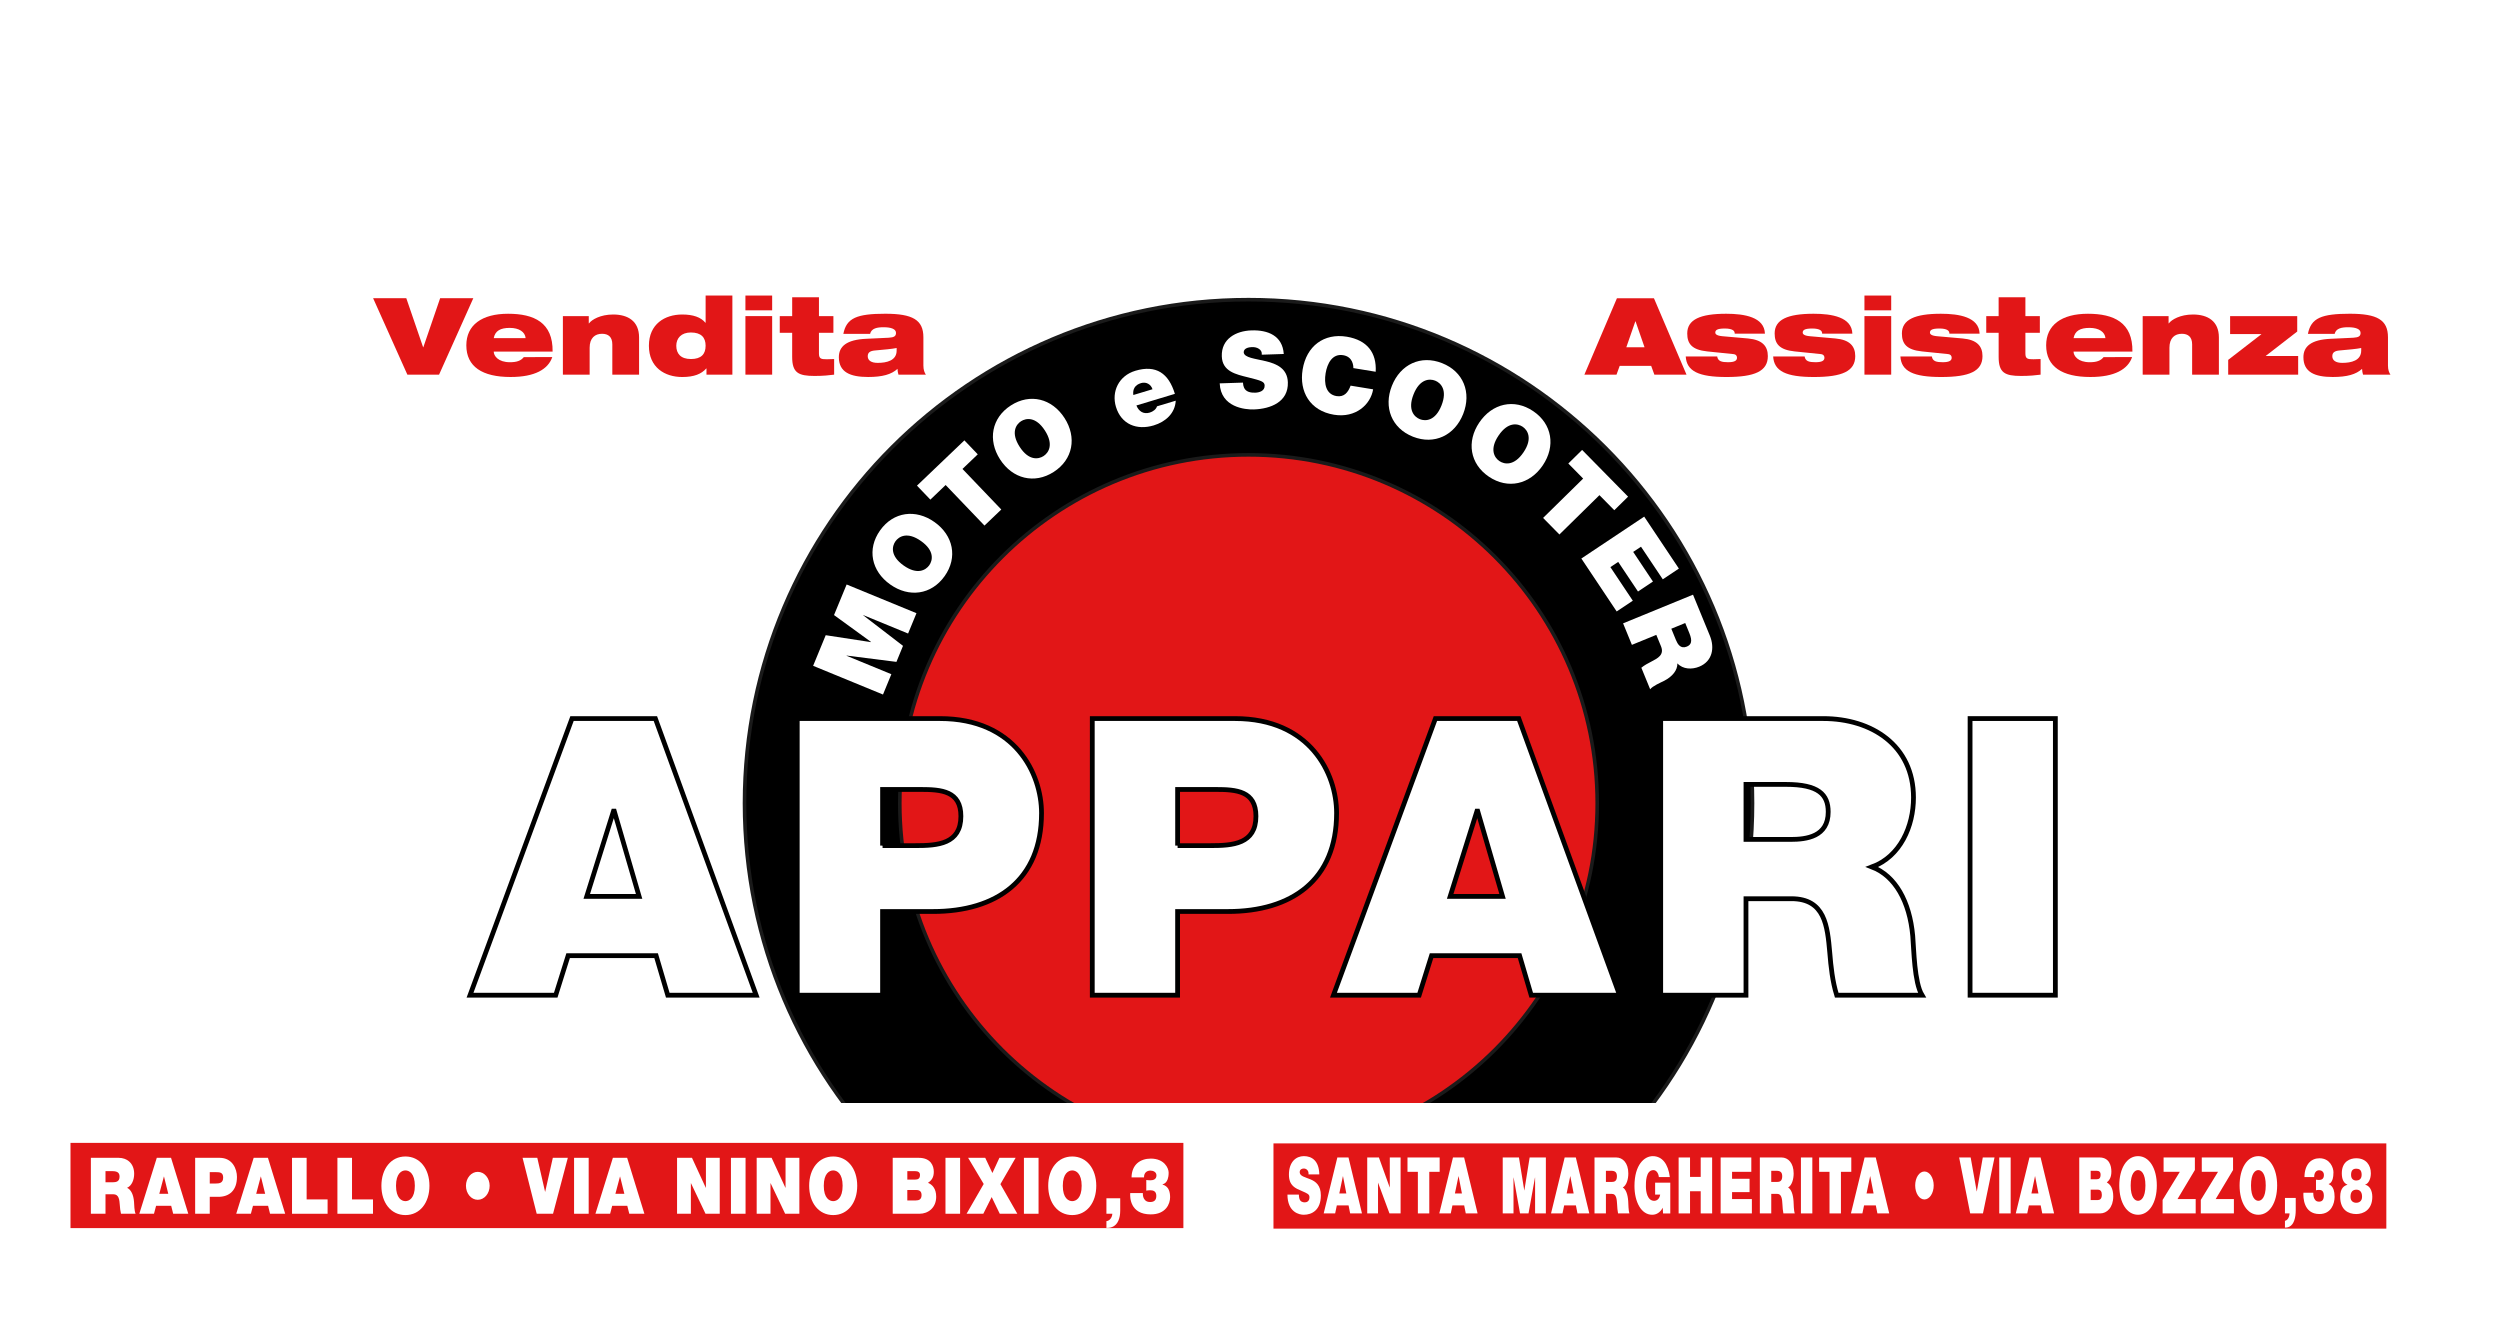 <!-- Generator: Adobe Illustrator 24.0.1, SVG Export Plug-In  -->
<svg version="1.1" xmlns="http://www.w3.org/2000/svg" xmlns:xlink="http://www.w3.org/1999/xlink" x="0px" y="0px"
	 width="169.226px" height="90.37px" viewBox="0 0 169.226 90.37" style="enable-background:new 0 0 169.226 90.37;"
	 xml:space="preserve">
<style type="text/css">
	.st0{fill:#FFFFFF;}
	.st1{fill:#E21617;}
	.st2{clip-path:url(#SVGID_2_);fill-rule:evenodd;clip-rule:evenodd;fill:#E21617;}
	.st3{clip-path:url(#SVGID_2_);fill-rule:evenodd;clip-rule:evenodd;}
	.st4{clip-path:url(#SVGID_2_);fill:none;stroke:#1A1A1A;stroke-width:0.243;stroke-miterlimit:10;}
	.st5{fill:none;stroke:#000000;stroke-width:0.324;stroke-miterlimit:10;}
	.st6{clip-path:url(#SVGID_4_);fill-rule:evenodd;clip-rule:evenodd;fill:#E21617;}
	.st7{clip-path:url(#SVGID_4_);fill-rule:evenodd;clip-rule:evenodd;}
	.st8{clip-path:url(#SVGID_4_);fill:none;stroke:#1A1A1A;stroke-width:0.243;stroke-miterlimit:10;}
</style>
<defs>
</defs>
<rect class="st0" width="169.226" height="90.37"/>
<g>
	<g>
		<g>
			<rect x="4.772" y="77.362" class="st1" width="75.332" height="5.769"/>
			<path class="st0" d="M6.151,78.373h1.883c0.562,0,1.048,0.366,1.048,1.082c0,0.392-0.154,0.807-0.481,0.949
				c0.27,0.123,0.435,0.472,0.471,0.944c0.013,0.186,0.017,0.636,0.108,0.811H8.19c-0.048-0.19-0.066-0.387-0.08-0.583
				c-0.027-0.361-0.054-0.737-0.445-0.737H7.141v1.32h-0.99V78.373z M7.141,80.027h0.516c0.184,0,0.436-0.037,0.436-0.376
				c0-0.239-0.113-0.376-0.491-0.376H7.141V80.027z"/>
			<path class="st0" d="M10.613,78.373h0.965l1.167,3.786h-1.023l-0.135-0.54h-1.021l-0.143,0.54H9.431L10.613,78.373z
				 M11.39,80.808l-0.288-1.166h-0.009l-0.31,1.166H11.39z"/>
			<path class="st0" d="M13.209,78.373h1.654c0.872,0,1.177,0.753,1.177,1.294c0,0.917-0.52,1.347-1.258,1.347h-0.583v1.145h-0.989
				V78.373z M14.198,80.113h0.382c0.256,0,0.526-0.021,0.526-0.403c0-0.345-0.225-0.366-0.467-0.366h-0.44V80.113z"/>
			<path class="st0" d="M17.171,78.373h0.966l1.167,3.786H18.28l-0.134-0.54h-1.021l-0.143,0.54H15.99L17.171,78.373z
				 M17.948,80.808l-0.287-1.166h-0.009l-0.31,1.166H17.948z"/>
			<polygon class="st0" points="19.767,78.373 20.756,78.373 20.756,81.189 22.175,81.189 22.175,82.16 19.767,82.16 			"/>
			<polygon class="st0" points="22.84,78.373 23.828,78.373 23.828,81.189 25.248,81.189 25.248,82.16 22.84,82.16 			"/>
			<path class="st0" d="M27.444,78.283c0.974,0,1.626,0.827,1.626,1.983c0,1.156-0.652,1.983-1.626,1.983
				c-0.975,0-1.627-0.827-1.627-1.983C25.818,79.11,26.469,78.283,27.444,78.283 M27.444,81.306c0.251,0,0.637-0.196,0.637-1.04
				c0-0.844-0.386-1.04-0.637-1.04c-0.252,0-0.638,0.196-0.638,1.04C26.807,81.111,27.192,81.306,27.444,81.306"/>
			<path class="st0" d="M32.34,79.323c0.445,0,0.805,0.419,0.805,0.943c0,0.525-0.36,0.949-0.805,0.949
				c-0.445,0-0.799-0.424-0.799-0.949C31.541,79.742,31.896,79.323,32.34,79.323"/>
			<polygon class="st0" points="37.435,82.16 36.33,82.16 35.373,78.373 36.369,78.373 36.896,80.67 36.904,80.67 37.421,78.373 
				38.436,78.373 			"/>
			<rect x="38.859" y="78.373" class="st0" width="0.989" height="3.786"/>
			<path class="st0" d="M41.486,78.373h0.966l1.167,3.786h-1.023l-0.135-0.54H41.44l-0.141,0.54h-0.994L41.486,78.373z
				 M42.263,80.808l-0.288-1.166h-0.008l-0.31,1.166H42.263z"/>
			<polygon class="st0" points="45.83,78.373 46.84,78.373 47.774,80.399 47.784,80.399 47.784,78.373 48.719,78.373 48.719,82.16 
				47.757,82.16 46.773,80.092 46.765,80.092 46.765,82.16 45.83,82.16 			"/>
			<rect x="49.478" y="78.373" class="st0" width="0.989" height="3.786"/>
			<polygon class="st0" points="51.22,78.373 52.231,78.373 53.164,80.399 53.174,80.399 53.174,78.373 54.109,78.373 54.109,82.16 
				53.147,82.16 52.164,80.092 52.155,80.092 52.155,82.16 51.22,82.16 			"/>
			<path class="st0" d="M56.4,78.283c0.974,0,1.626,0.827,1.626,1.983c0,1.156-0.652,1.983-1.626,1.983
				c-0.976,0-1.627-0.827-1.627-1.983C54.773,79.11,55.424,78.283,56.4,78.283 M56.4,81.306c0.251,0,0.637-0.196,0.637-1.04
				c0-0.844-0.386-1.04-0.637-1.04c-0.252,0-0.638,0.196-0.638,1.04C55.762,81.111,56.148,81.306,56.4,81.306"/>
			<path class="st0" d="M60.427,78.373h1.758c0.843,0,1.024,0.563,1.024,0.95c0,0.382-0.158,0.588-0.395,0.742
				c0.287,0.117,0.557,0.387,0.557,0.943c0,0.758-0.557,1.151-1.123,1.151h-1.82V78.373z M61.417,79.847h0.521
				c0.207,0,0.337-0.068,0.337-0.313c0-0.19-0.135-0.259-0.337-0.259h-0.521V79.847z M61.417,81.258h0.579
				c0.207,0,0.385-0.069,0.385-0.361c0-0.223-0.112-0.345-0.345-0.345h-0.62V81.258z"/>
			<rect x="64" y="78.373" class="st0" width="0.99" height="3.786"/>
			<polygon class="st0" points="66.587,80.144 65.532,78.373 66.691,78.373 67.176,79.402 67.651,78.373 68.748,78.373 
				67.718,80.155 68.864,82.159 67.674,82.159 67.127,81.03 66.561,82.159 65.428,82.159 			"/>
			<rect x="69.31" y="78.373" class="st0" width="0.99" height="3.786"/>
			<path class="st0" d="M72.58,78.283c0.975,0,1.627,0.827,1.627,1.983c0,1.156-0.652,1.983-1.627,1.983
				c-0.975,0-1.626-0.827-1.626-1.983C70.953,79.11,71.605,78.283,72.58,78.283 M72.58,81.306c0.251,0,0.638-0.196,0.638-1.04
				c0-0.844-0.386-1.04-0.638-1.04c-0.251,0-0.638,0.196-0.638,1.04C71.942,81.111,72.328,81.306,72.58,81.306"/>
			<path class="st0" d="M74.893,81.11h0.935v0.833c0,0.498-0.148,0.96-0.548,1.114c-0.162,0.063-0.301,0.063-0.386,0.063v-0.461
				c0.221-0.021,0.386-0.244,0.4-0.499h-0.4V81.11z"/>
			<path class="st0" d="M76.595,79.699c0.005-0.434,0.153-0.753,0.391-0.965c0.237-0.207,0.562-0.308,0.91-0.308
				c0.909,0,1.21,0.636,1.21,0.949c0,0.774-0.413,0.774-0.413,0.79v0.011c0,0.042,0.512,0.042,0.512,0.865
				c0,0.451-0.288,1.161-1.312,1.161c-1.405,0-1.41-1.166-1.388-1.442h0.854c-0.005,0.196,0.036,0.345,0.121,0.441
				c0.085,0.121,0.216,0.164,0.373,0.164c0.256,0,0.418-0.111,0.418-0.414c0-0.324-0.211-0.382-0.418-0.382
				c-0.13,0-0.193,0.016-0.261,0.027v-0.721c0.068,0.005,0.139,0.021,0.261,0.021c0.188,0,0.427-0.048,0.427-0.334
				c0-0.233-0.225-0.324-0.41-0.324c-0.242,0-0.44,0.154-0.431,0.461H76.595z"/>
		</g>
		<g>
			<rect x="86.202" y="77.397" class="st1" width="75.33" height="5.769"/>
			<path class="st0" d="M87.922,80.864c0,0.096,0.011,0.18,0.028,0.25c0.056,0.227,0.225,0.275,0.369,0.275
				c0.127,0,0.319-0.064,0.319-0.345c0-0.196-0.109-0.249-0.54-0.435c-0.397-0.17-0.85-0.334-0.85-1.098
				c0-0.875,0.493-1.252,1.012-1.252c0.543,0,1.025,0.313,1.045,1.236h-0.73c0.013-0.142-0.028-0.238-0.092-0.302
				c-0.063-0.068-0.151-0.095-0.228-0.095c-0.105,0-0.278,0.043-0.278,0.255c0.013,0.27,0.372,0.328,0.727,0.477
				c0.354,0.148,0.705,0.398,0.705,1.092c0,0.986-0.601,1.306-1.159,1.306c-0.285,0-1.098-0.154-1.102-1.364H87.922z"/>
			<path class="st0" d="M90.525,78.35h0.755l0.913,3.787h-0.801l-0.107-0.541H90.49l-0.113,0.541h-0.776L90.525,78.35z
				 M91.133,80.784l-0.225-1.166h-0.006l-0.243,1.166H91.133z"/>
			<polygon class="st0" points="92.548,78.35 93.339,78.35 94.069,80.376 94.076,80.376 94.076,78.35 94.807,78.35 94.807,82.137 
				94.054,82.137 93.286,80.068 93.279,80.068 93.279,82.137 92.548,82.137 			"/>
			<polygon class="st0" points="95.976,79.321 95.274,79.321 95.274,78.35 97.451,78.35 97.451,79.321 96.749,79.321 96.749,82.137 
				95.976,82.137 			"/>
			<path class="st0" d="M98.352,78.35h0.754l0.913,3.787h-0.801l-0.107-0.541h-0.796l-0.113,0.541h-0.776L98.352,78.35z
				 M98.958,80.784l-0.225-1.166h-0.007l-0.242,1.166H98.958z"/>
			<polygon class="st0" points="101.72,78.35 102.819,78.35 103.177,80.577 103.184,80.577 103.542,78.35 104.64,78.35 
				104.64,82.137 103.911,82.137 103.911,79.708 103.904,79.708 103.466,82.137 102.892,82.137 102.457,79.708 102.45,79.708 
				102.45,82.137 101.72,82.137 			"/>
			<path class="st0" d="M105.913,78.35h0.756l0.912,3.787h-0.8l-0.107-0.541h-0.795l-0.113,0.541h-0.776L105.913,78.35z
				 M106.52,80.784l-0.224-1.166h-0.007l-0.242,1.166H106.52z"/>
			<path class="st0" d="M107.933,78.35h1.47c0.439,0,0.819,0.367,0.819,1.082c0,0.392-0.119,0.807-0.376,0.949
				c0.211,0.123,0.341,0.472,0.369,0.943c0.011,0.186,0.012,0.637,0.084,0.812h-0.772c-0.039-0.19-0.054-0.387-0.063-0.583
				c-0.021-0.361-0.042-0.738-0.348-0.738h-0.411v1.321h-0.772V78.35z M108.705,80.005h0.404c0.143,0,0.341-0.037,0.341-0.377
				c0-0.239-0.089-0.377-0.383-0.377h-0.362V80.005z"/>
			<path class="st0" d="M112.551,81.75c-0.172,0.334-0.439,0.478-0.713,0.478c-0.742,0-1.2-0.87-1.2-1.947
				c0-1.442,0.671-2.021,1.238-2.021c0.639,0,1.043,0.525,1.155,1.417h-0.742c-0.028-0.276-0.182-0.472-0.364-0.472
				c-0.532,0-0.513,0.843-0.513,1.103c0,0.355,0.095,0.976,0.565,0.976c0.179,0,0.361-0.138,0.4-0.419h-0.341v-0.811h1.026v2.085
				h-0.489L112.551,81.75z"/>
			<polygon class="st0" points="113.627,78.35 114.399,78.35 114.399,79.665 115.121,79.665 115.121,78.35 115.895,78.35 
				115.895,82.137 115.121,82.137 115.121,80.636 114.399,80.636 114.399,82.137 113.627,82.137 			"/>
			<polygon class="st0" points="116.471,78.35 118.547,78.35 118.547,79.321 117.244,79.321 117.244,79.792 118.428,79.792 
				118.428,80.695 117.244,80.695 117.244,81.166 118.585,81.166 118.585,82.137 116.471,82.137 			"/>
			<path class="st0" d="M119.124,78.35h1.471c0.438,0,0.818,0.367,0.818,1.082c0,0.392-0.12,0.807-0.376,0.949
				c0.211,0.123,0.341,0.472,0.369,0.943c0.011,0.186,0.013,0.637,0.084,0.812h-0.772c-0.039-0.19-0.053-0.387-0.063-0.583
				c-0.021-0.361-0.044-0.738-0.348-0.738h-0.41v1.321h-0.773V78.35z M119.896,80.005h0.404c0.143,0,0.339-0.037,0.339-0.377
				c0-0.239-0.087-0.377-0.382-0.377h-0.361V80.005z"/>
			<rect x="121.905" y="78.35" class="st0" width="0.772" height="3.787"/>
			<polygon class="st0" points="123.84,79.321 123.138,79.321 123.138,78.35 125.315,78.35 125.315,79.321 124.613,79.321 
				124.613,82.137 123.84,82.137 			"/>
			<path class="st0" d="M126.215,78.35h0.755l0.913,3.787h-0.801l-0.107-0.541h-0.796l-0.113,0.541h-0.776L126.215,78.35z
				 M126.822,80.784l-0.225-1.166h-0.007l-0.242,1.166H126.822z"/>
			<path class="st0" d="M130.265,79.299c0.349,0,0.628,0.419,0.628,0.944s-0.28,0.949-0.628,0.949c-0.349,0-0.625-0.424-0.625-0.949
				S129.915,79.299,130.265,79.299"/>
			<polygon class="st0" points="134.227,82.137 133.363,82.137 132.615,78.35 133.395,78.35 133.805,80.647 133.812,80.647 
				134.215,78.35 135.01,78.35 			"/>
			<rect x="135.33" y="78.35" class="st0" width="0.772" height="3.787"/>
			<path class="st0" d="M137.374,78.35h0.755l0.913,3.787h-0.801l-0.107-0.541h-0.797l-0.112,0.541h-0.776L137.374,78.35z
				 M137.982,80.784l-0.225-1.166h-0.007l-0.242,1.166H137.982z"/>
			<path class="st0" d="M140.746,78.35h1.373c0.66,0,0.801,0.563,0.801,0.949c0,0.382-0.124,0.589-0.31,0.743
				c0.225,0.117,0.436,0.387,0.436,0.943c0,0.758-0.436,1.151-0.878,1.151h-1.422V78.35z M141.519,79.824h0.406
				c0.164,0,0.265-0.068,0.265-0.312c0-0.191-0.105-0.26-0.265-0.26h-0.406V79.824z M141.519,81.235h0.453
				c0.162,0,0.302-0.069,0.302-0.361c0-0.222-0.088-0.344-0.27-0.344h-0.485V81.235z"/>
			<path class="st0" d="M144.725,78.26c0.762,0,1.271,0.827,1.271,1.984c0,1.156-0.509,1.984-1.271,1.984
				c-0.762,0-1.271-0.828-1.271-1.984C143.454,79.087,143.963,78.26,144.725,78.26 M144.725,81.283c0.196,0,0.499-0.196,0.499-1.039
				c0-0.844-0.302-1.04-0.499-1.04c-0.197,0-0.499,0.196-0.499,1.04C144.226,81.087,144.529,81.283,144.725,81.283"/>
			<polygon class="st0" points="146.387,81.224 147.553,79.321 146.454,79.321 146.454,78.35 148.572,78.35 148.572,79.199 
				147.395,81.166 148.627,81.166 148.627,82.137 146.387,82.137 			"/>
			<polygon class="st0" points="148.972,81.224 150.138,79.321 149.039,79.321 149.039,78.35 151.156,78.35 151.156,79.199 
				149.98,81.166 151.213,81.166 151.213,82.137 148.972,82.137 			"/>
			<path class="st0" d="M152.87,78.26c0.762,0,1.271,0.827,1.271,1.984c0,1.156-0.509,1.984-1.271,1.984
				c-0.762,0-1.271-0.828-1.271-1.984C151.599,79.087,152.109,78.26,152.87,78.26 M152.87,81.283c0.196,0,0.499-0.196,0.499-1.039
				c0-0.844-0.302-1.04-0.499-1.04c-0.197,0-0.498,0.196-0.498,1.04C152.372,81.087,152.674,81.283,152.87,81.283"/>
			<path class="st0" d="M154.669,81.087h0.73v0.833c0,0.498-0.116,0.959-0.428,1.113c-0.126,0.064-0.235,0.064-0.302,0.064v-0.461
				c0.172-0.021,0.302-0.244,0.312-0.499h-0.312V81.087z"/>
			<path class="st0" d="M155.99,79.676c0.004-0.435,0.12-0.753,0.305-0.966c0.186-0.207,0.437-0.307,0.713-0.307
				c0.709,0,0.945,0.636,0.945,0.95c0,0.773-0.323,0.773-0.323,0.789v0.01c0,0.044,0.4,0.044,0.4,0.864
				c0,0.451-0.225,1.162-1.025,1.162c-1.1,0-1.104-1.167-1.085-1.442h0.667c-0.003,0.196,0.028,0.345,0.095,0.44
				c0.066,0.122,0.168,0.164,0.292,0.164c0.201,0,0.327-0.111,0.327-0.412c0-0.325-0.166-0.384-0.327-0.384
				c-0.104,0-0.152,0.016-0.204,0.028v-0.721c0.052,0.006,0.109,0.021,0.204,0.021c0.148,0,0.333-0.048,0.333-0.334
				c0-0.233-0.176-0.324-0.32-0.324c-0.189,0-0.344,0.154-0.339,0.462H155.99z"/>
			<path class="st0" d="M159.495,78.403c0.671,0,0.989,0.477,0.989,1.013c0,0.382-0.15,0.695-0.382,0.774v0.011
				c0.269,0.042,0.481,0.356,0.481,0.811c0,0.875-0.593,1.167-1.089,1.167c-0.526,0-1.085-0.271-1.085-1.167
				c0-0.632,0.312-0.764,0.487-0.811v-0.011c-0.259-0.106-0.378-0.376-0.378-0.774C158.52,78.605,159.091,78.403,159.495,78.403
				 M159.495,81.416c0.172,0,0.394-0.091,0.394-0.408c0-0.356-0.176-0.478-0.386-0.478c-0.204,0-0.397,0.106-0.397,0.478
				C159.106,81.325,159.32,81.416,159.495,81.416 M159.492,79.91c0.172,0,0.369-0.08,0.369-0.388c0-0.351-0.183-0.413-0.365-0.413
				c-0.184,0-0.352,0.079-0.352,0.413C159.143,79.814,159.323,79.91,159.492,79.91"/>
		</g>
	</g>
	<g>
		<g>
			<defs>
				<rect id="SVGID_1_" x="29.162" y="18.477" width="110.537" height="56.186"/>
			</defs>
			<clipPath id="SVGID_2_">
				<use xlink:href="#SVGID_1_"  style="overflow:visible;"/>
			</clipPath>
			<path class="st2" d="M118.629,54.374c0,18.827-15.274,34.089-34.117,34.089c-18.842,0-34.116-15.262-34.116-34.089
				c0-18.826,15.274-34.088,34.116-34.088C103.355,20.286,118.629,35.548,118.629,54.374"/>
			<path class="st3" d="M118.629,54.374c0,18.827-15.274,34.089-34.117,34.089c-18.844,0-34.116-15.262-34.116-34.089
				c0-18.826,15.272-34.089,34.116-34.089C103.355,20.286,118.629,35.548,118.629,54.374 M84.512,30.791
				c-13.036,0-23.604,10.558-23.604,23.584c0,13.026,10.568,23.584,23.604,23.584c13.036,0,23.604-10.558,23.604-23.584
				C108.116,41.349,97.548,30.791,84.512,30.791"/>
			<path class="st4" d="M118.629,54.374c0,18.827-15.274,34.089-34.117,34.089c-18.844,0-34.116-15.262-34.116-34.089
				c0-18.826,15.272-34.089,34.116-34.089C103.355,20.286,118.629,35.548,118.629,54.374z M84.512,30.791
				c-13.036,0-23.604,10.558-23.604,23.584c0,13.026,10.568,23.584,23.604,23.584c13.036,0,23.604-10.558,23.604-23.584
				C108.116,41.349,97.548,30.791,84.512,30.791z"/>
		</g>
		<polygon class="st0" points="55.041,45.069 55.893,42.997 58.953,43.466 58.959,43.453 56.455,41.634 57.309,39.564 
			62.036,41.508 61.469,42.884 58.436,41.637 58.432,41.65 61.125,43.718 60.68,44.803 57.31,44.376 57.303,44.389 60.336,45.637 
			59.77,47.013 		"/>
		<path class="st0" d="M59.574,35.902c0.9-1.265,2.411-1.465,3.683-0.563c1.273,0.903,1.584,2.395,0.684,3.661
			c-0.899,1.265-2.411,1.466-3.683,0.562C58.984,38.66,58.674,37.169,59.574,35.902 M62.902,38.263
			c0.232-0.327,0.371-0.982-0.557-1.639c-0.929-0.658-1.5-0.31-1.732,0.017c-0.232,0.326-0.373,0.981,0.555,1.639
			C62.097,38.938,62.669,38.589,62.902,38.263"/>
		<polygon class="st0" points="64.011,32.831 62.977,33.82 62.07,32.874 65.28,29.808 66.185,30.754 65.15,31.743 67.778,34.489 
			66.64,35.576 		"/>
		<path class="st0" d="M68.426,27.444c1.307-0.84,2.784-0.463,3.63,0.849c0.846,1.312,0.577,2.811-0.731,3.653
			c-1.307,0.84-2.785,0.462-3.63-0.849C66.85,29.784,67.12,28.285,68.426,27.444 M70.635,30.873
			c0.338-0.217,0.712-0.772,0.096-1.729c-0.617-0.956-1.278-0.847-1.617-0.63c-0.337,0.217-0.71,0.772-0.094,1.729
			C69.637,31.201,70.297,31.091,70.635,30.873"/>
		<path class="st0" d="M76.924,27.446c0.154,0.394,0.476,0.611,0.901,0.483c0.219-0.066,0.435-0.221,0.492-0.425l1.269-0.382
			c-0.043,0.85-0.683,1.431-1.492,1.674c-1.139,0.343-2.197-0.069-2.555-1.255c-0.312-1.034,0.188-2.103,1.311-2.443
			c1.412-0.425,2.26,0.178,2.678,1.562L76.924,27.446z M78.013,26.348c-0.099-0.329-0.427-0.522-0.776-0.416
			c-0.406,0.122-0.574,0.404-0.522,0.807L78.013,26.348z"/>
		<path class="st0" d="M84.137,25.899c0.005,0.129,0.029,0.243,0.069,0.334c0.124,0.304,0.469,0.357,0.763,0.348
			c0.259-0.009,0.649-0.107,0.635-0.486c-0.007-0.265-0.231-0.329-1.12-0.551c-0.817-0.203-1.747-0.395-1.78-1.425
			c-0.039-1.18,0.954-1.72,2.006-1.755c1.111-0.036,2.105,0.355,2.188,1.597l-1.489,0.049c0.023-0.194-0.068-0.32-0.2-0.402
			c-0.131-0.089-0.31-0.119-0.469-0.113c-0.215,0.007-0.563,0.076-0.553,0.361c0.04,0.363,0.774,0.418,1.502,0.595
			c0.727,0.177,1.456,0.49,1.486,1.427c0.044,1.33-1.166,1.8-2.304,1.837c-0.579,0.018-2.24-0.135-2.309-1.765L84.137,25.899z"/>
		<path class="st0" d="M91.61,24.917c0.001-0.188-0.048-0.769-0.691-0.874c-0.728-0.119-1.077,0.549-1.188,1.226
			c-0.111,0.679,0.007,1.422,0.735,1.542c0.522,0.085,0.788-0.248,0.957-0.707l1.525,0.25c-0.166,1.017-1.169,1.961-2.647,1.72
			c-1.633-0.268-2.37-1.57-2.125-3.06c0.26-1.588,1.436-2.476,2.991-2.222c1.384,0.234,2.027,1.086,1.954,2.372L91.61,24.917z"/>
		<path class="st0" d="M97.614,24.581c1.447,0.57,2.003,1.991,1.428,3.442c-0.575,1.452-1.951,2.108-3.398,1.538
			c-1.445-0.572-2.002-1.991-1.427-3.443C94.791,24.667,96.169,24.01,97.614,24.581 M96.114,28.376
			c0.373,0.147,1.044,0.127,1.462-0.932c0.418-1.059-0.057-1.531-0.43-1.678c-0.375-0.147-1.045-0.127-1.463,0.931
			C95.264,27.756,95.74,28.229,96.114,28.376"/>
		<path class="st0" d="M103.782,27.83c1.288,0.87,1.524,2.376,0.65,3.669c-0.874,1.293-2.362,1.637-3.649,0.768
			c-1.287-0.869-1.523-2.376-0.649-3.668C101.008,27.305,102.493,26.961,103.782,27.83 M101.497,31.211
			c0.332,0.225,0.992,0.349,1.629-0.593c0.638-0.943,0.276-1.507-0.057-1.732c-0.332-0.223-0.992-0.349-1.629,0.594
			C100.803,30.423,101.164,30.988,101.497,31.211"/>
		<polygon class="st0" points="107.164,32.395 106.16,31.375 107.094,30.456 110.206,33.619 109.272,34.537 108.267,33.517 
			105.557,36.18 104.453,35.058 		"/>
		<polygon class="st0" points="111.296,34.97 113.644,38.487 112.555,39.215 111.08,37.007 110.551,37.359 111.889,39.366 
			110.877,40.041 109.537,38.035 109.008,38.388 110.526,40.663 109.434,41.39 107.042,37.806 		"/>
		<path class="st0" d="M114.601,40.254l1.14,2.776c0.339,0.827,0.175,1.731-0.719,2.097c-0.491,0.201-1.101,0.186-1.479-0.223
			c0.011,0.459-0.325,0.884-0.893,1.179c-0.225,0.114-0.786,0.352-0.95,0.573l-0.597-1.457c0.207-0.17,0.442-0.297,0.679-0.417
			c0.435-0.225,0.888-0.457,0.652-1.034l-0.318-0.774l-1.652,0.676l-0.596-1.456L114.601,40.254z M113.132,42.558l0.312,0.762
			c0.112,0.272,0.309,0.624,0.734,0.45c0.298-0.122,0.403-0.358,0.174-0.915l-0.279-0.683L113.132,42.558z"/>
		<path class="st0" d="M38.72,48.64h5.643l6.823,18.725h-5.984l-0.789-2.675h-5.956l-0.84,2.675h-5.801L38.72,48.64z M43.261,60.676
			l-1.681-5.769h-0.053l-1.809,5.769H43.261z"/>
		<path class="st5" d="M38.72,48.64h5.643l6.823,18.725h-5.984l-0.789-2.675h-5.956l-0.84,2.675h-5.801L38.72,48.64z M43.261,60.676
			l-1.681-5.769h-0.053l-1.809,5.769H43.261z"/>
		<path class="st0" d="M53.966,48.64h9.659c5.093,0,6.876,3.723,6.876,6.398c0,4.537-3.044,6.662-7.348,6.662h-3.412v5.665h-5.775
			V48.64z M59.741,57.241h2.232c1.495,0,3.07-0.105,3.07-1.993c0-1.704-1.312-1.809-2.73-1.809h-2.571V57.241z"/>
		<path class="st5" d="M53.966,48.64h9.659c5.093,0,6.876,3.723,6.876,6.398c0,4.537-3.044,6.662-7.348,6.662h-3.412v5.665h-5.775
			V48.64z M59.741,57.241h2.232c1.495,0,3.07-0.105,3.07-1.993c0-1.704-1.312-1.809-2.73-1.809h-2.571V57.241z"/>
		<path class="st0" d="M73.937,48.64h9.659c5.093,0,6.878,3.723,6.878,6.398c0,4.537-3.044,6.662-7.35,6.662h-3.412v5.665h-5.775
			V48.64z M79.712,57.241h2.231c1.498,0,3.072-0.105,3.072-1.993c0-1.704-1.313-1.809-2.729-1.809h-2.573V57.241z"/>
		<path class="st5" d="M73.937,48.64h9.659c5.093,0,6.878,3.723,6.878,6.398c0,4.537-3.044,6.662-7.35,6.662h-3.412v5.665h-5.775
			V48.64z M79.712,57.241h2.231c1.498,0,3.072-0.105,3.072-1.993c0-1.704-1.313-1.809-2.729-1.809h-2.573V57.241z"/>
		<path class="st0" d="M97.164,48.64h5.645l6.823,18.725h-5.984l-0.787-2.675h-5.959l-0.839,2.675h-5.801L97.164,48.64z
			 M101.707,60.676l-1.68-5.769h-0.052l-1.812,5.769H101.707z"/>
		<path class="st5" d="M97.164,48.64h5.645l6.823,18.725h-5.984l-0.787-2.675h-5.959l-0.839,2.675h-5.801L97.164,48.64z
			 M101.707,60.676l-1.68-5.769h-0.052l-1.812,5.769H101.707z"/>
		<path class="st0" d="M112.413,48.64h10.997c3.282,0,6.115,1.809,6.115,5.35c0,1.94-0.891,3.985-2.807,4.694
			c1.574,0.603,2.545,2.333,2.756,4.667c0.079,0.918,0.104,3.147,0.628,4.014h-5.774c-0.289-0.944-0.392-1.915-0.471-2.885
			c-0.159-1.784-0.315-3.646-2.598-3.646h-3.073v6.531h-5.773V48.64z M118.186,56.821h3.019c1.076,0,2.547-0.183,2.547-1.862
			c0-1.18-0.657-1.862-2.862-1.862h-2.704V56.821z"/>
		<path class="st5" d="M112.413,48.64h10.997c3.282,0,6.115,1.809,6.115,5.35c0,1.94-0.891,3.985-2.807,4.694
			c1.574,0.603,2.545,2.333,2.756,4.667c0.079,0.918,0.104,3.147,0.628,4.014h-5.774c-0.289-0.944-0.392-1.915-0.471-2.885
			c-0.159-1.784-0.315-3.646-2.598-3.646h-3.073v6.531h-5.773V48.64z M118.186,56.821h3.019c1.076,0,2.547-0.183,2.547-1.862
			c0-1.18-0.657-1.862-2.862-1.862h-2.704V56.821z"/>
		<rect x="133.355" y="48.64" class="st0" width="5.773" height="18.725"/>
		<rect x="133.355" y="48.64" class="st5" width="5.773" height="18.725"/>
		<polygon class="st1" points="25.257,20.187 27.503,20.187 28.641,23.506 28.655,23.506 29.793,20.187 32.038,20.187 29.72,25.361 
			27.575,25.361 		"/>
		<path class="st1" d="M37.383,24.172c-0.137,0.412-0.441,0.753-0.904,0.985c-0.465,0.232-1.087,0.362-1.92,0.362
			c-1.906,0-2.993-0.695-2.993-2.144c0-1.369,1.043-2.137,2.826-2.137c1.753,0,3.043,0.587,3.014,2.564h-3.985
			c0,0.283,0.298,0.717,1.094,0.717c0.471,0,0.745-0.101,0.942-0.347H37.383z M35.58,22.89c-0.036-0.427-0.449-0.695-1.073-0.695
			c-0.63,0-0.992,0.195-1.086,0.695H35.58z"/>
		<path class="st1" d="M38.101,21.397h1.753v0.493h0.015c0.188-0.253,0.768-0.601,1.637-0.601c1,0,1.753,0.449,1.753,1.55v2.522
			h-1.811v-2.05c0-0.5-0.268-0.717-0.695-0.717c-0.478,0-0.84,0.283-0.84,0.942v1.826h-1.811V21.397z"/>
		<path class="st1" d="M47.822,24.94h-0.014c-0.327,0.377-0.826,0.58-1.63,0.58c-1.174,0-2.253-0.645-2.253-2.116
			c0-1.471,1.079-2.115,2.253-2.115c0.739,0,1.261,0.181,1.572,0.558h0.014v-1.841h1.811v5.354h-1.753V24.94z M46.764,22.506
			c-0.652,0-0.986,0.391-0.986,0.899c0,0.522,0.29,0.898,0.993,0.898c0.695,0,0.992-0.333,0.992-0.898
			C47.764,22.846,47.467,22.506,46.764,22.506"/>
		<path class="st1" d="M50.458,20.006h1.81v1h-1.81V20.006z M50.458,21.397h1.81v3.963h-1.81V21.397z"/>
		<path class="st1" d="M52.783,21.397h0.84v-1.275h1.812v1.275h0.978v1.131h-0.978v1.398c0,0.369,0.152,0.392,0.543,0.392
			c0.143,0,0.311-0.007,0.485-0.015v1.058c-0.318,0.043-0.754,0.087-1.32,0.087c-1.1,0-1.521-0.21-1.521-1.289v-1.63h-0.84V21.397z"
			/>
		<path class="st1" d="M57.086,22.6c0.109-0.544,0.333-0.877,0.782-1.087c0.442-0.203,1.102-0.276,2.057-0.276
			c1.848,0,2.58,0.413,2.58,1.594v1.913c0,0.304,0.08,0.485,0.167,0.616h-1.855c-0.036-0.115-0.058-0.246-0.065-0.392
			c-0.407,0.377-1.022,0.551-1.985,0.551c-1.217,0-1.985-0.326-1.985-1.34c0-0.724,0.514-1.188,1.855-1.246l1.528-0.072
			c0.362-0.022,0.486-0.109,0.486-0.326c0-0.262-0.327-0.384-0.841-0.384c-0.414,0-0.826,0.064-0.913,0.449H57.086z M60.694,23.556
			c-0.304,0.065-0.819,0.109-1.464,0.167c-0.333,0.029-0.492,0.137-0.492,0.391c0,0.276,0.225,0.449,0.674,0.449
			c0.608,0,1.282-0.153,1.282-0.833V23.556z"/>
		<path class="st1" d="M109.451,20.188h2.505l2.204,5.172h-2.175l-0.216-0.594h-2.131l-0.216,0.594h-2.174L109.451,20.188z
			 M110.711,21.752h-0.015l-0.609,1.753h1.232L110.711,21.752z"/>
		<path class="st1" d="M115.565,23.788c-1.051-0.109-1.355-0.529-1.355-1.217c0-0.935,0.868-1.333,2.637-1.333
			c1.232,0,2.586,0.224,2.622,1.348h-2.044c0-0.102-0.035-0.189-0.136-0.247c-0.101-0.058-0.268-0.102-0.536-0.102
			c-0.543,0-0.644,0.123-0.644,0.276c0,0.102,0.094,0.211,0.485,0.246l1.724,0.152c0.978,0.087,1.348,0.522,1.348,1.196
			c0,1.022-0.884,1.413-2.797,1.413c-1.884,0-2.702-0.392-2.761-1.391h2.13c0.021,0.159,0.101,0.261,0.225,0.318
			c0.13,0.058,0.312,0.072,0.513,0.072c0.465,0,0.603-0.123,0.603-0.304c0-0.115-0.058-0.224-0.246-0.246L115.565,23.788z"/>
		<path class="st1" d="M121.482,23.788c-1.05-0.109-1.355-0.529-1.355-1.217c0-0.935,0.869-1.333,2.638-1.333
			c1.231,0,2.587,0.224,2.622,1.348h-2.044c0-0.102-0.035-0.189-0.137-0.247c-0.101-0.058-0.267-0.102-0.536-0.102
			c-0.543,0-0.644,0.123-0.644,0.276c0,0.102,0.094,0.211,0.485,0.246l1.723,0.152c0.977,0.087,1.348,0.522,1.348,1.196
			c0,1.022-0.883,1.413-2.796,1.413c-1.883,0-2.702-0.392-2.76-1.391h2.13c0.022,0.159,0.101,0.261,0.225,0.318
			c0.131,0.058,0.312,0.072,0.513,0.072c0.465,0,0.603-0.123,0.603-0.304c0-0.115-0.058-0.224-0.246-0.246L121.482,23.788z"/>
		<path class="st1" d="M126.205,20.006h1.811v1h-1.811V20.006z M126.205,21.397h1.811v3.963h-1.811V21.397z"/>
		<path class="st1" d="M130.096,23.788c-1.051-0.109-1.355-0.529-1.355-1.217c0-0.935,0.868-1.333,2.637-1.333
			c1.232,0,2.586,0.224,2.622,1.348h-2.044c0-0.102-0.036-0.189-0.137-0.247c-0.101-0.058-0.268-0.102-0.536-0.102
			c-0.543,0-0.644,0.123-0.644,0.276c0,0.102,0.094,0.211,0.485,0.246l1.724,0.152c0.978,0.087,1.348,0.522,1.348,1.196
			c0,1.022-0.884,1.413-2.797,1.413c-1.883,0-2.702-0.392-2.76-1.391h2.13c0.021,0.159,0.101,0.261,0.225,0.318
			c0.13,0.058,0.312,0.072,0.513,0.072c0.465,0,0.603-0.123,0.603-0.304c0-0.115-0.058-0.224-0.246-0.246L130.096,23.788z"/>
		<path class="st1" d="M134.449,21.397h0.839v-1.275h1.812v1.275h0.978v1.131H137.1v1.398c0,0.369,0.153,0.392,0.544,0.392
			c0.143,0,0.311-0.007,0.485-0.015v1.058c-0.318,0.043-0.754,0.087-1.319,0.087c-1.1,0-1.521-0.21-1.521-1.289v-1.63h-0.839V21.397
			z"/>
		<path class="st1" d="M144.322,24.172c-0.137,0.412-0.441,0.753-0.905,0.985c-0.465,0.232-1.087,0.362-1.919,0.362
			c-1.906,0-2.993-0.695-2.993-2.144c0-1.369,1.043-2.137,2.826-2.137c1.753,0,3.043,0.587,3.013,2.564h-3.985
			c0,0.283,0.298,0.717,1.094,0.717c0.471,0,0.745-0.101,0.941-0.347H144.322z M142.519,22.89c-0.036-0.427-0.449-0.695-1.073-0.695
			c-0.629,0-0.992,0.195-1.086,0.695H142.519z"/>
		<path class="st1" d="M145.039,21.397h1.753v0.493h0.015c0.188-0.253,0.768-0.601,1.637-0.601c1,0,1.753,0.449,1.753,1.55v2.522
			h-1.811v-2.05c0-0.5-0.268-0.717-0.696-0.717c-0.477,0-0.84,0.283-0.84,0.942v1.826h-1.811V21.397z"/>
		<polygon class="st1" points="150.827,24.36 153.066,22.629 153.066,22.614 150.957,22.614 150.957,21.397 155.5,21.397 
			155.5,22.441 153.377,24.085 153.377,24.1 155.563,24.1 155.563,25.36 150.827,25.36 		"/>
		<path class="st1" d="M156.223,22.6c0.109-0.544,0.333-0.877,0.783-1.087c0.442-0.203,1.102-0.276,2.057-0.276
			c1.848,0,2.58,0.413,2.58,1.594v1.913c0,0.304,0.08,0.485,0.167,0.616h-1.855c-0.037-0.115-0.058-0.246-0.066-0.392
			c-0.407,0.377-1.021,0.551-1.985,0.551c-1.217,0-1.985-0.326-1.985-1.34c0-0.724,0.514-1.188,1.855-1.246l1.528-0.072
			c0.362-0.022,0.486-0.109,0.486-0.326c0-0.262-0.326-0.384-0.841-0.384c-0.414,0-0.826,0.064-0.913,0.449H156.223z
			 M159.831,23.556c-0.304,0.065-0.819,0.109-1.465,0.167c-0.332,0.029-0.491,0.137-0.491,0.391c0,0.276,0.225,0.449,0.673,0.449
			c0.609,0,1.283-0.153,1.283-0.833V23.556z"/>
	</g>
</g>
</svg>